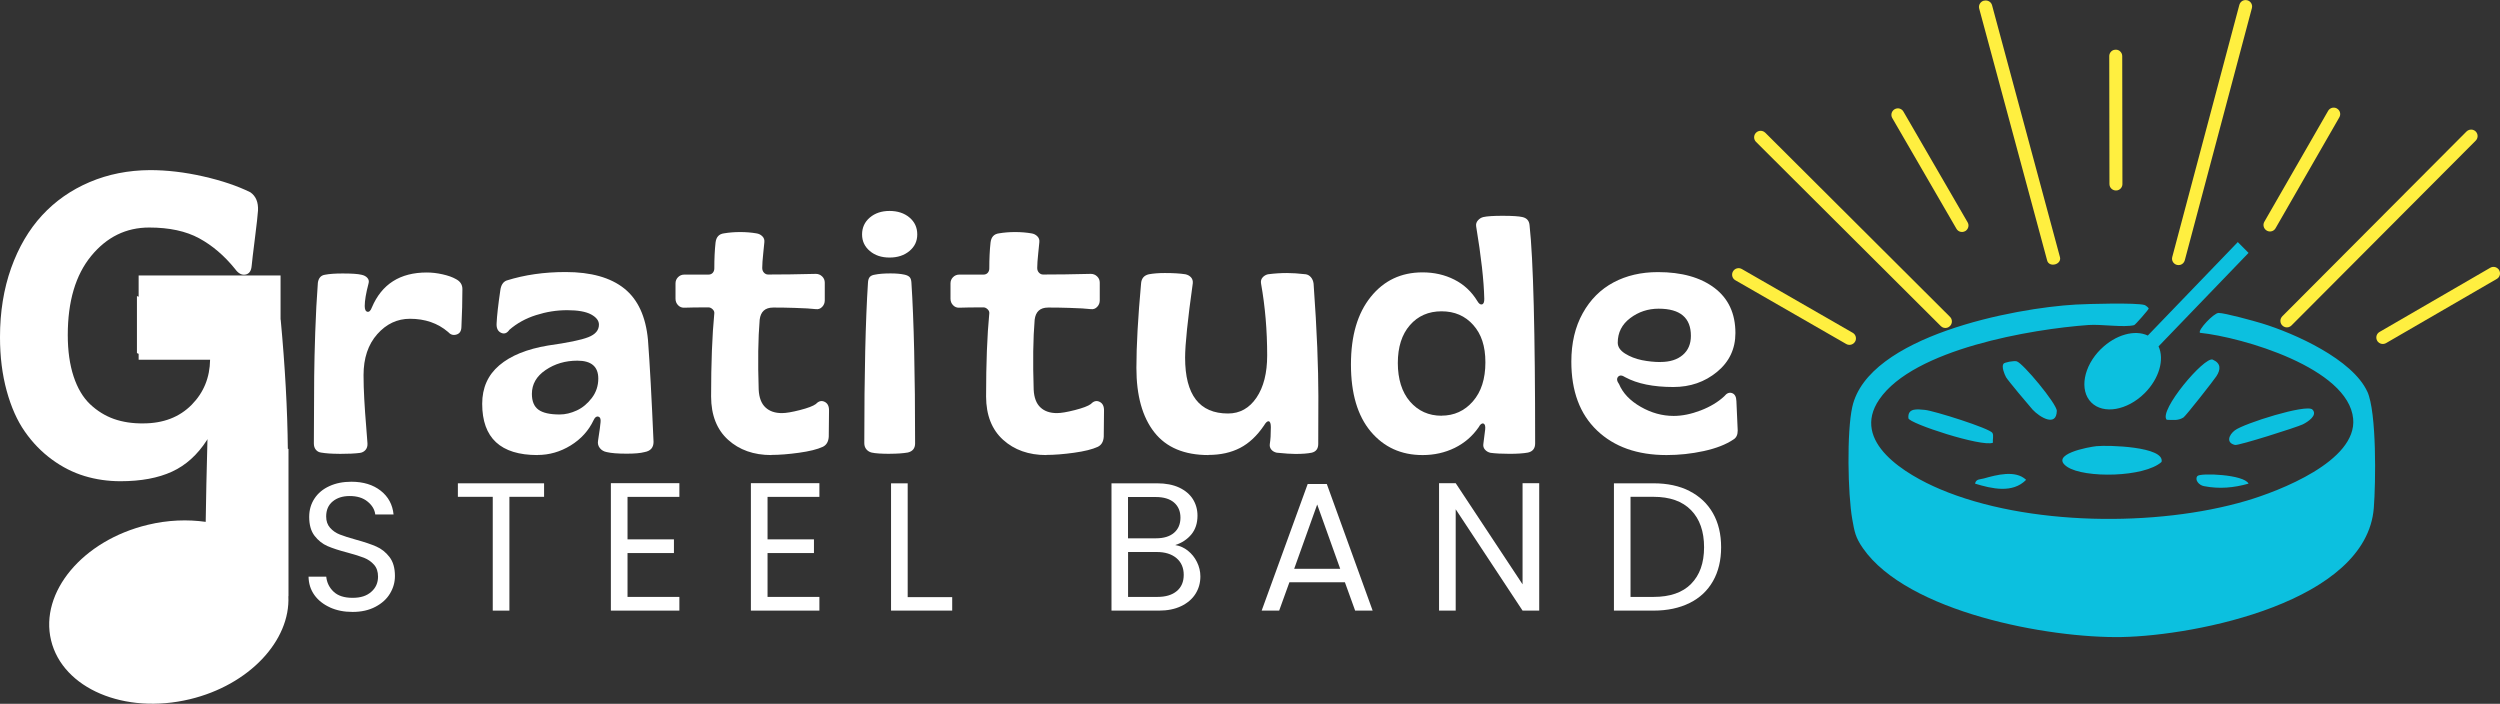<?xml version="1.0" encoding="UTF-8"?> <svg xmlns="http://www.w3.org/2000/svg" id="Layer_2" data-name="Layer 2" viewBox="0 0 381.38 107.37"><rect x="0" y="0" width="381.38" height="107.37" fill="#333333" stroke="none"/><defs><style> .cls-1 { fill: #0cc0df; } .cls-2 { fill-rule: evenodd; } .cls-2, .cls-3 { fill: #fff; } .cls-4 { fill: #ffef40; } </style></defs><g id="Layer_1-2" data-name="Layer 1"><g><path class="cls-3" d="M51.72,69.23c-1.07,0-1.99-.06-2.75-.19-.33-.05-.59-.19-.79-.44-.2-.24-.3-.56-.3-.95.02-4.99.03-8.4.05-10.25.02-1.85.07-4.09.16-6.72.09-2.63.22-5.14.4-7.53.1-.73.46-1.15,1.1-1.24.67-.13,1.56-.19,2.68-.19,1.36,0,2.31.06,2.85.19.41.08.71.24.93.49.21.24.27.53.17.85-.39,1.48-.58,2.62-.58,3.43,0,.52.13.81.4.88.27.06.5-.15.69-.66,1.51-3.56,4.3-5.33,8.38-5.33.76,0,1.57.09,2.41.28.84.19,1.52.43,2.02.72.67.34,1,.85,1,1.53,0,1.77-.05,3.7-.15,5.8-.02.62-.27,1-.77,1.14-.5.15-.92,0-1.28-.41-1.56-1.33-3.49-2-5.8-2-1.93,0-3.6.78-4.99,2.35s-2.09,3.65-2.09,6.25c0,1.15.04,2.38.11,3.67.07,1.29.17,2.72.3,4.27.13,1.56.19,2.39.19,2.48.02.41-.08.73-.3.99-.22.25-.5.4-.84.45-.75.1-1.81.15-3.19.15Z"></path><path class="cls-3" d="M81.99,69.42c-5.62,0-8.43-2.61-8.43-7.82,0-2.44.87-4.39,2.61-5.87,1.74-1.48,4.21-2.48,7.43-3.02,3-.42,5.05-.84,6.14-1.27,1.09-.42,1.63-1.06,1.63-1.92,0-.6-.4-1.12-1.19-1.55-.8-.43-2.01-.65-3.65-.65s-3.17.25-4.75.75c-1.58.5-2.93,1.25-4.07,2.24-.37.54-.8.69-1.29.45-.49-.24-.71-.72-.66-1.45.05-1.14.24-2.8.56-4.99.1-.81.42-1.32.97-1.53,2.73-.86,5.72-1.29,8.99-1.29,3.88,0,6.86.84,8.95,2.51,2.09,1.67,3.29,4.29,3.62,7.84.28,3.7.56,8.89.85,15.56,0,.88-.46,1.4-1.39,1.56-.58.16-1.49.24-2.7.24-1.36,0-2.38-.08-3.04-.24-.44-.08-.79-.28-1.05-.6-.26-.32-.36-.69-.29-1.11.23-1.48.36-2.44.39-2.87.05-.47-.06-.75-.34-.83-.28-.08-.51.09-.71.51-.76,1.62-1.94,2.92-3.52,3.89-1.58.97-3.27,1.45-5.05,1.45ZM85.38,63.23c.86,0,1.73-.21,2.62-.62.88-.41,1.65-1.06,2.3-1.92s.97-1.85.97-2.94c0-1.82-1.06-2.73-3.19-2.73-1.84,0-3.45.48-4.85,1.43-1.4.95-2.09,2.16-2.09,3.64,0,1.12.33,1.92,1,2.41.67.49,1.75.73,3.24.73Z"></path><path class="cls-3" d="M117.66,69.42c-2.68,0-4.88-.78-6.59-2.33-1.71-1.55-2.58-3.75-2.59-6.59,0-5.07.16-9.3.49-12.71.02-.23-.07-.43-.27-.62s-.41-.28-.63-.28c-1.66,0-2.88.02-3.68.05-.37.02-.69-.11-.95-.38-.26-.27-.39-.6-.39-.99v-2.34c0-.37.13-.69.39-.95s.58-.39.95-.39h3.68c.28,0,.5-.09.66-.27.16-.18.24-.41.24-.68,0-1.48.06-2.79.19-3.95.1-.83.52-1.29,1.27-1.39.76-.13,1.59-.2,2.48-.2s1.72.07,2.48.2c.36.05.66.2.91.45.25.25.35.56.3.94-.02.19-.07.76-.17,1.69-.1.93-.15,1.67-.15,2.2,0,.29.09.53.27.72.18.19.39.28.63.28,2.06,0,4.49-.03,7.28-.1.37,0,.69.13.96.39.27.26.4.58.4.95v2.7c0,.39-.13.72-.4,1-.27.28-.59.39-.96.34-.68-.08-1.77-.15-3.26-.19-1.49-.05-2.58-.06-3.26-.05-1.22,0-1.9.62-2.05,1.85-.24,2.86-.29,6.41-.15,10.67.06,1.23.41,2.14,1.04,2.72.62.58,1.46.86,2.5.86.62,0,1.53-.15,2.74-.46,1.21-.31,2.03-.62,2.45-.93.42-.45.86-.56,1.33-.33s.69.69.67,1.38c0,.49,0,1.16-.02,2.01-.02.85-.02,1.5-.02,1.94-.05.75-.35,1.26-.9,1.53-.84.39-2.06.69-3.65.91-1.59.22-3,.33-4.21.33Z"></path><path class="cls-3" d="M135.7,39.29c-1.22,0-2.22-.33-3.01-1-.79-.67-1.18-1.51-1.18-2.53s.39-1.9,1.18-2.57c.79-.67,1.79-1.01,3.01-1.01s2.25.33,3.04,1c.8.67,1.19,1.53,1.19,2.58s-.4,1.87-1.19,2.53c-.8.67-1.81,1-3.04,1ZM135.8,69.23c-1.32,0-2.26-.06-2.83-.19-.32-.08-.59-.24-.8-.49s-.32-.56-.32-.95c0-10.6.19-18.76.56-24.46.02-.41.11-.7.28-.89.17-.19.43-.3.77-.35.63-.13,1.43-.19,2.39-.19.84,0,1.56.06,2.14.19.36.08.62.21.78.38.16.17.25.46.27.86.37,5.7.56,13.87.56,24.5,0,.75-.37,1.21-1.1,1.39-.76.13-1.66.19-2.7.19Z"></path><path class="cls-3" d="M159.61,69.42c-2.68,0-4.88-.78-6.59-2.33-1.71-1.55-2.58-3.75-2.59-6.59,0-5.07.16-9.3.49-12.71.02-.23-.07-.43-.27-.62s-.41-.28-.63-.28c-1.66,0-2.88.02-3.68.05-.37.02-.69-.11-.95-.38-.26-.27-.39-.6-.39-.99v-2.34c0-.37.13-.69.39-.95s.58-.39.95-.39h3.68c.28,0,.5-.09.66-.27.16-.18.24-.41.24-.68,0-1.48.06-2.79.19-3.95.1-.83.52-1.29,1.27-1.39.76-.13,1.59-.2,2.48-.2s1.72.07,2.48.2c.36.05.66.2.91.45.25.25.35.56.3.94-.02.19-.07.76-.17,1.69-.1.93-.15,1.67-.15,2.2,0,.29.09.53.27.72.18.19.39.28.63.28,2.06,0,4.49-.03,7.28-.1.37,0,.69.13.96.39.27.26.4.58.4.95v2.7c0,.39-.13.72-.4,1-.27.28-.59.39-.96.34-.68-.08-1.77-.15-3.26-.19-1.49-.05-2.58-.06-3.26-.05-1.22,0-1.9.62-2.05,1.85-.24,2.86-.29,6.41-.15,10.67.06,1.23.41,2.14,1.04,2.72.62.58,1.46.86,2.5.86.62,0,1.53-.15,2.74-.46,1.21-.31,2.03-.62,2.45-.93.42-.45.86-.56,1.33-.33s.69.69.67,1.38c0,.49,0,1.16-.02,2.01-.02.85-.02,1.5-.02,1.94-.05.75-.35,1.26-.9,1.53-.84.39-2.06.69-3.65.91-1.59.22-3,.33-4.21.33Z"></path><path class="cls-3" d="M184.35,69.42c-3.69,0-6.44-1.16-8.26-3.48-1.82-2.32-2.73-5.59-2.73-9.82,0-3.39.24-7.67.71-12.84.05-.8.45-1.27,1.19-1.44.71-.13,1.53-.19,2.44-.19,1.25,0,2.3.06,3.14.19.36.08.65.24.86.48s.3.54.26.91c-.78,5.57-1.17,9.35-1.17,11.33,0,5.68,2.18,8.52,6.55,8.52,1.8,0,3.25-.81,4.34-2.42s1.63-3.76,1.63-6.44c0-3.82-.31-7.46-.93-10.94-.07-.37,0-.69.22-.94.21-.25.49-.42.83-.5,1.01-.13,1.98-.19,2.92-.19.76,0,1.71.06,2.85.19.31.05.57.2.79.46.22.26.35.58.4.97.26,3.65.45,6.89.56,9.72.11,2.83.17,5.31.17,7.44s0,4.57-.02,7.29c0,.73-.33,1.18-1,1.34-.63.13-1.46.19-2.48.19-.63,0-1.58-.06-2.85-.19-.36-.08-.64-.24-.84-.49s-.27-.54-.21-.9c.1-.6.15-1.44.15-2.51,0-.55-.11-.85-.32-.89-.21-.04-.45.17-.73.65-1.06,1.56-2.27,2.7-3.64,3.41-1.37.71-2.98,1.07-4.83,1.07Z"></path><path class="cls-3" d="M217,69.42c-3.25,0-5.88-1.2-7.89-3.59-2.01-2.4-3.02-5.8-3.02-10.22s1.01-7.82,3.02-10.32,4.64-3.74,7.89-3.74c1.79,0,3.41.37,4.87,1.11,1.46.74,2.63,1.83,3.51,3.28.24.41.48.57.72.49.24-.08.34-.37.33-.85-.06-2.78-.48-6.46-1.24-11.06-.05-.34.04-.64.27-.9.23-.26.5-.43.83-.51.58-.13,1.57-.19,2.95-.19,1.49,0,2.49.07,3,.19.68.15,1.05.57,1.1,1.27.57,5.23.85,16.32.85,33.27,0,.76-.37,1.23-1.1,1.39-.71.13-1.65.19-2.8.19s-2.14-.05-2.9-.15c-.36-.08-.65-.25-.86-.5-.22-.25-.3-.56-.23-.94.16-1.2.25-1.92.27-2.14.05-.52-.04-.82-.28-.89s-.48.12-.72.57c-.94,1.36-2.16,2.41-3.64,3.14-1.49.73-3.12,1.1-4.91,1.1ZM219.9,63.41c1.93,0,3.53-.73,4.8-2.19s1.9-3.44,1.9-5.94-.62-4.32-1.86-5.71c-1.24-1.39-2.85-2.08-4.83-2.08s-3.61.71-4.83,2.12c-1.23,1.41-1.84,3.34-1.84,5.77s.62,4.45,1.86,5.88,2.85,2.16,4.81,2.16Z"></path><path class="cls-3" d="M254.23,69.42c-4.45,0-7.98-1.25-10.6-3.75-2.62-2.5-3.92-6-3.92-10.5,0-2.84.58-5.31,1.74-7.39,1.16-2.09,2.73-3.65,4.7-4.7,1.97-1.05,4.23-1.57,6.78-1.57,3.6,0,6.47.8,8.61,2.41,2.13,1.61,3.2,3.91,3.2,6.89,0,2.4-.93,4.38-2.8,5.92-1.87,1.54-4.09,2.31-6.67,2.31-3.05,0-5.5-.5-7.33-1.49-.49-.32-.85-.35-1.1-.07-.24.28-.19.65.15,1.12.58,1.38,1.68,2.53,3.3,3.46,1.62.93,3.29,1.39,5.03,1.39,1.3,0,2.67-.28,4.13-.84,1.45-.56,2.65-1.28,3.59-2.16.37-.47.77-.63,1.19-.48.42.15.64.56.66,1.21.05.83.11,2.33.2,4.51,0,.63-.21,1.08-.63,1.34-1.15.78-2.67,1.37-4.55,1.78s-3.78.61-5.67.61ZM253.32,55.22c1.43,0,2.56-.36,3.39-1.07s1.24-1.69,1.24-2.92c0-2.76-1.64-4.14-4.92-4.14-1.62,0-3.07.48-4.34,1.44-1.27.96-1.9,2.21-1.9,3.75,0,.63.37,1.19,1.12,1.66.75.47,1.6.8,2.56,1,.96.19,1.91.29,2.85.29Z"></path><path class="cls-2" d="M42.8,48.76v-6.74h-21.65v3.25c-.09-.04-.17-.07-.26-.11v8.7c.08.04.17.08.26.12v.9h10.9c-.04,2.71-.97,5-2.8,6.86-1.87,1.9-4.34,2.85-7.41,2.85-1.64.02-3.13-.21-4.47-.68-1.34-.48-2.55-1.23-3.63-2.25-1.08-1.03-1.92-2.44-2.51-4.23-.59-1.79-.89-3.9-.89-6.32,0-5.14,1.19-9.16,3.57-12.06,2.38-2.9,5.33-4.34,8.85-4.34,3.07,0,5.61.55,7.62,1.64,2.01,1.09,3.84,2.65,5.48,4.68.48.67,1,.96,1.57.86.57-.1.89-.53.96-1.31.06-.67.23-2.08.5-4.23.27-2.15.43-3.56.47-4.23.06-1.27-.32-2.2-1.17-2.79-1.97-.97-4.36-1.78-7.18-2.42-2.82-.64-5.53-.96-8.12-.96-3.33.02-6.4.63-9.22,1.83-2.82,1.2-5.24,2.89-7.25,5.07-2.01,2.18-3.58,4.86-4.72,8.04-1.13,3.18-1.7,6.69-1.7,10.54,0,2.98.34,5.71,1.02,8.19.68,2.48,1.6,4.55,2.77,6.22,1.17,1.68,2.54,3.09,4.12,4.25,1.58,1.16,3.24,2,4.99,2.53s3.58.79,5.48.79c3.13,0,5.75-.49,7.86-1.46,2.11-.97,3.87-2.56,5.3-4.77.03-.07.07-.12.11-.19-.13,4.87-.22,9.08-.27,12.62-2.76-.39-5.77-.29-8.83.45-9.92,2.37-16.53,10.27-14.76,17.62,1.77,7.36,11.24,11.37,21.16,8.99,9.07-2.17,15.37-8.95,15.04-15.72h.02v-22.47h-.1c-.06-5.96-.42-12.54-1.09-19.73Z"></path><g><path class="cls-4" d="M302.64.1c-.52.14-.86.69-.71,1.21l10.37,38.44c.14.52.68.72,1.2.58h.01c.52-.14.88-.59.74-1.11L303.89.79c-.14-.52-.7-.83-1.24-.68"></path><path class="cls-4" d="M269.28,20.24c-.37-.37-1-.39-1.4.01-.38.38-.38,1.01,0,1.39l28.2,28.11c.25.25.61.34.95.25.16-.04.32-.13.45-.27.38-.38.38-1.01,0-1.39l-28.2-28.11"></path><path class="cls-4" d="M347.88,48.96c0,.26.1.51.3.7.25.25.61.34.95.25.16-.05.32-.13.44-.26l28.11-28.2c.38-.38.38-1.01-.01-1.4-.25-.25-.61-.34-.95-.25-.17.05-.32.13-.44.25l-28.11,28.2c-.18.19-.29.43-.29.69"></path><path class="cls-4" d="M332.09,40.41c.17.04.34.04.51,0,.34-.09.6-.36.69-.69l10.24-38.48c.14-.52-.17-1.06-.71-1.2-.17-.04-.34-.04-.51,0-.34.09-.6.36-.69.69l-10.24,38.48c-.14.52.17,1.06.71,1.2"></path><path class="cls-4" d="M323.46,7.86c-.18-.18-.43-.29-.71-.28-.09,0-.17.01-.25.03-.43.11-.73.51-.73.95l.03,19.52c0,.54.44.98,1,.98.09,0,.17-.01.25-.03.43-.12.73-.51.73-.95l-.03-19.52c0-.26-.1-.51-.29-.69"></path><path class="cls-4" d="M289.78,16.56c-.25-.07-.52-.03-.76.11-.07.04-.14.09-.2.16-.31.31-.37.8-.15,1.18l9.79,16.89c.27.47.87.63,1.35.35.07-.04.14-.09.2-.16.31-.31.38-.8.15-1.18l-9.79-16.89c-.13-.23-.34-.39-.6-.46"></path><path class="cls-4" d="M264.97,40.94c-.25.07-.46.23-.6.47-.04.08-.08.15-.1.24-.11.43.07.88.46,1.1l16.92,9.73c.47.27,1.07.11,1.35-.37.04-.07.08-.15.1-.24.11-.43-.08-.88-.46-1.1l-16.92-9.73c-.23-.13-.49-.17-.74-.1"></path><path class="cls-4" d="M381.35,41.96c.07-.25.03-.52-.11-.76-.04-.08-.09-.14-.16-.2-.31-.31-.8-.38-1.19-.15l-16.89,9.79c-.47.27-.63.87-.35,1.35.04.08.09.14.16.2.31.31.8.37,1.19.15l16.89-9.79c.23-.13.39-.34.46-.6"></path><path class="cls-4" d="M356.97,17.15c-.07-.25-.23-.46-.47-.6-.07-.04-.15-.08-.24-.1-.43-.11-.88.08-1.1.46l-9.73,16.92c-.27.47-.11,1.07.37,1.35.07.04.15.08.24.1.43.11.88-.07,1.1-.46l9.73-16.92c.13-.23.17-.49.1-.74"></path></g><g><path class="cls-3" d="M50.34,92.66c-1.01-.46-1.81-1.09-2.38-1.89-.58-.81-.87-1.74-.89-2.8h2.7c.09.91.47,1.68,1.13,2.3.66.62,1.62.93,2.88.93s2.16-.3,2.85-.91c.7-.6,1.04-1.38,1.04-2.33,0-.74-.2-1.35-.61-1.81-.41-.46-.92-.82-1.53-1.06-.61-.24-1.44-.5-2.48-.78-1.28-.33-2.31-.67-3.08-1-.77-.33-1.43-.86-1.98-1.57-.55-.71-.82-1.68-.82-2.88,0-1.06.27-2,.81-2.81.54-.82,1.3-1.45,2.27-1.89.98-.45,2.09-.67,3.36-.67,1.82,0,3.31.46,4.47,1.37,1.16.91,1.81,2.12,1.96,3.62h-2.79c-.09-.74-.48-1.4-1.17-1.96-.69-.57-1.6-.85-2.73-.85-1.06,0-1.92.27-2.59.82-.67.55-1,1.31-1,2.3,0,.71.2,1.28.6,1.73.4.45.89.79,1.48,1.02.59.23,1.41.5,2.47.79,1.28.35,2.31.7,3.09,1.04.78.34,1.45.87,2.01,1.59.56.72.84,1.69.84,2.91,0,.95-.25,1.84-.75,2.67-.5.84-1.24,1.51-2.23,2.03-.98.52-2.15.78-3.48.78s-2.43-.23-3.44-.68Z"></path><path class="cls-3" d="M83,73.73v2.06h-5.29v17.36h-2.54v-17.36h-5.32v-2.06h13.15Z"></path><path class="cls-3" d="M95.73,75.79v6.49h7.08v2.09h-7.08v6.69h7.91v2.09h-10.45v-19.44h10.45v2.09h-7.91Z"></path><path class="cls-3" d="M117.09,75.79v6.49h7.08v2.09h-7.08v6.69h7.91v2.09h-10.45v-19.44h10.45v2.09h-7.91Z"></path><path class="cls-3" d="M138.46,91.09h6.8v2.06h-9.33v-19.42h2.54v17.35Z"></path><path class="cls-3" d="M181.21,84.01c.59.46,1.05,1.04,1.39,1.73.34.69.52,1.42.52,2.2,0,.98-.25,1.87-.75,2.66-.5.79-1.23,1.41-2.19,1.87-.96.46-2.08.68-3.38.68h-7.24v-19.42h6.96c1.32,0,2.44.22,3.37.65.93.44,1.62,1.03,2.09,1.77.46.74.7,1.58.7,2.51,0,1.15-.31,2.1-.93,2.86-.62.75-1.44,1.3-2.47,1.63.71.11,1.35.4,1.94.86ZM172.08,82.12h4.26c1.19,0,2.11-.28,2.76-.84.65-.56.98-1.33.98-2.31s-.33-1.75-.98-2.31c-.65-.56-1.59-.84-2.81-.84h-4.21v6.3ZM179.52,90.17c.71-.59,1.06-1.42,1.06-2.48s-.37-1.93-1.11-2.55c-.74-.62-1.74-.93-2.98-.93h-4.4v6.85h4.48c1.26,0,2.25-.3,2.95-.89Z"></path><path class="cls-3" d="M205.17,88.83h-8.47l-1.56,4.32h-2.67l7.02-19.31h2.92l6.99,19.31h-2.67l-1.56-4.32ZM204.45,86.77l-3.51-9.81-3.51,9.81h7.02Z"></path><path class="cls-3" d="M234.81,93.15h-2.54l-10.2-15.46v15.46h-2.54v-19.44h2.54l10.2,15.43v-15.43h2.54v19.44Z"></path><path class="cls-3" d="M257.75,74.92c1.55.79,2.74,1.92,3.57,3.38.83,1.47,1.24,3.19,1.24,5.18s-.41,3.71-1.24,5.17c-.83,1.46-2.01,2.57-3.57,3.34-1.55.77-3.38,1.16-5.5,1.16h-6.04v-19.42h6.04c2.12,0,3.95.39,5.5,1.18ZM257.98,89.07c1.32-1.33,1.98-3.19,1.98-5.59s-.66-4.3-1.99-5.66c-1.33-1.36-3.24-2.03-5.72-2.03h-3.51v15.27h3.51c2.51,0,4.42-.66,5.74-1.99Z"></path></g><path class="cls-1" d="M361.14,59.75c-2.25-4.93-11.1-8.9-16.09-10.42-1.22-.37-5.64-1.59-6.6-1.59-.74,0-3.23,2.66-2.84,3.03,6.44.67,22.64,5.36,23.37,13.11.61,6.46-11.29,11.04-16.28,12.51-13.7,4.04-33.51,3.84-46.75-1.77-5.1-2.16-13.71-7.19-9.26-13.69,5.25-7.68,23.22-10.73,31.93-11.35,1.93-.14,5.37.41,6.95.02.16-.04,2.22-2.37,2.22-2.54,0-.09-.43-.47-.63-.53-1.24-.38-8.69-.17-10.49-.07-9.36.52-31.68,4.8-34.1,15.61-.85,3.8-.69,13.26,0,17.16.34,1.9.47,2.74,1.63,4.41,6.8,9.76,28.35,13.76,39.52,13.54,11.35-.22,37.28-5.36,38.41-19.69.3-3.85.45-14.6-.99-17.76ZM319.93,68.05c-1.39.14-7.39,1.27-4.57,3.17,2.61,1.75,11.74,1.62,14.39-.75.53-2.38-8.3-2.57-9.83-2.41ZM351.31,64.73c.72-.35,2.31-1.37,1.46-2.25-.88-.9-10.47,2.12-11.84,3.17-.91.69-1.39,1.9.03,2.23.53.12,9.35-2.67,10.36-3.15ZM303.96,66.05c-.42-.71-8.96-3.4-10.32-3.52-1.12-.1-2.65-.35-2.51,1.27.07.79,11.21,4.43,12.89,3.74-.06-.46.15-1.12-.07-1.49ZM313.77,62.68c.02-1.05-5.17-7.3-6.12-7.56-.44-.11-1.86.14-2.02.38-.31.44.13,1.56.4,2.05.23.43,3.49,4.32,4.04,4.93,1.07,1.16,3.65,2.72,3.7.2ZM337.56,54.86c-1.25-.55-8.33,7.84-7.02,9.18.91.02,1.74.17,2.56-.36.34-.22,4.57-5.6,5.02-6.29.66-1.02.72-1.96-.55-2.52ZM309.09,73.2c-1.62-1.54-4.51-.76-6.45-.21-.53.15-1.21.05-1.34.79,2.54.77,5.71,1.53,7.79-.58ZM335.22,72.62c-.45.54.19,1.39.99,1.54,2.34.46,4.53.26,6.81-.38-.67-1.41-7.38-1.67-7.8-1.16ZM320.48,53.26c-2.65,2.63-3.3,6.27-1.46,8.13,1.85,1.86,5.49,1.23,8.14-1.4,2.24-2.23,3.05-5.17,2.13-7.15l13.73-14.26-1.64-1.65-13.73,14.26c-1.97-.94-4.92-.15-7.17,2.08Z"></path></g></g></svg> 